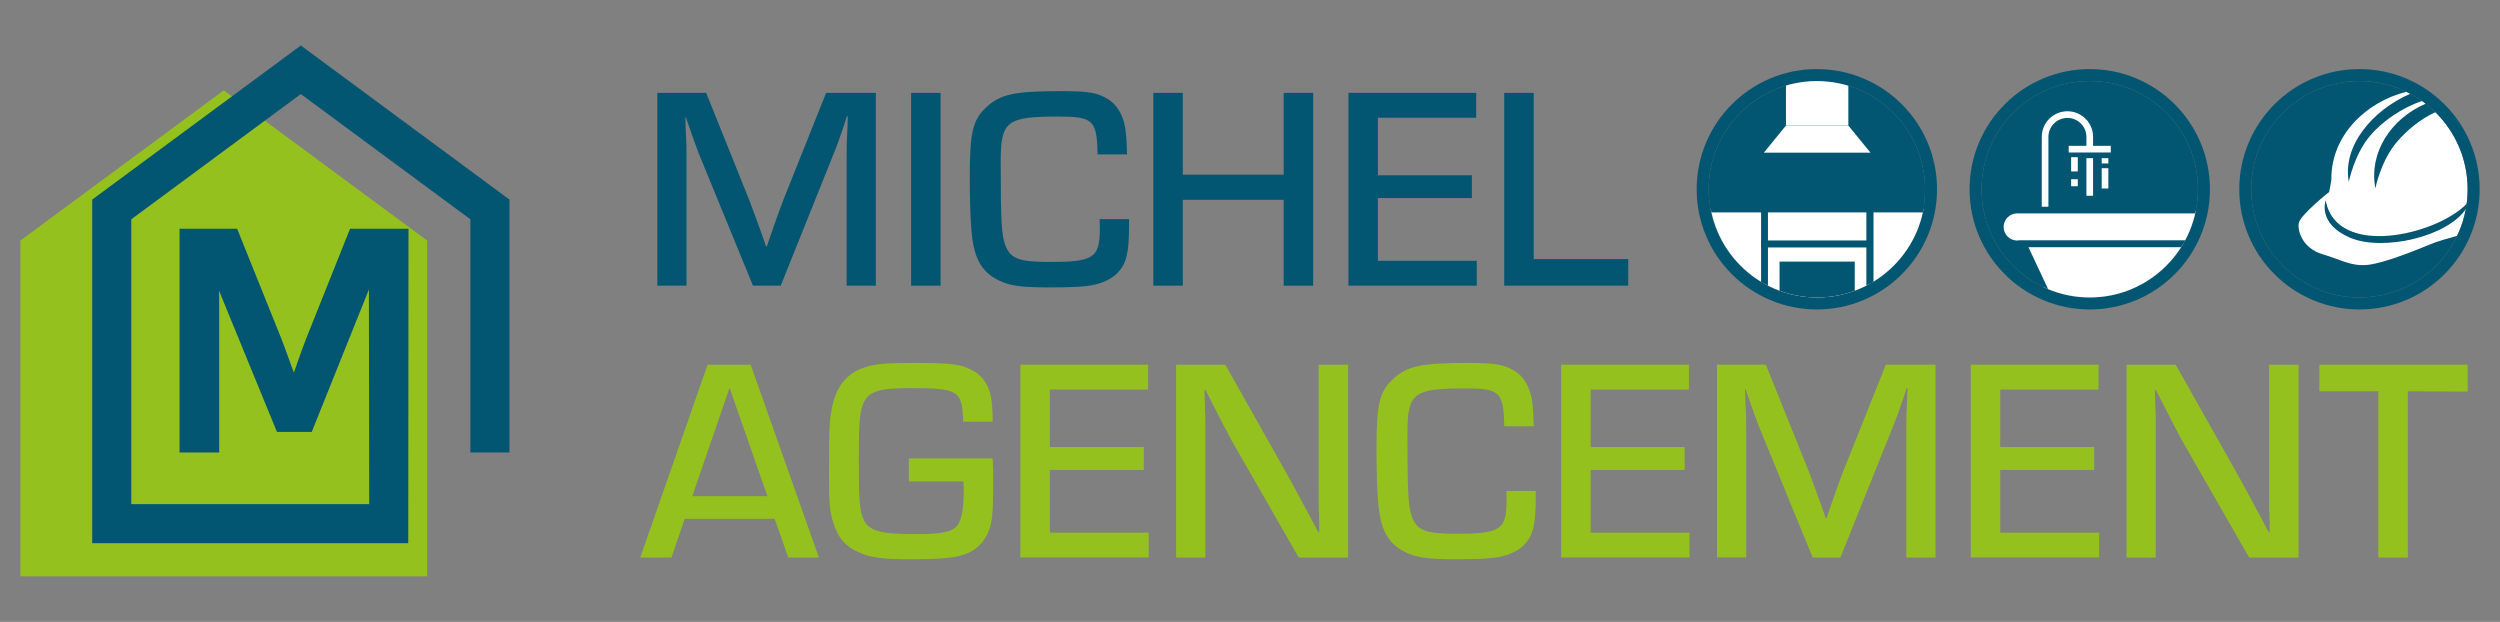 <?xml version="1.0" encoding="UTF-8"?>
<svg id="Calque_1" data-name="Calque 1" xmlns="http://www.w3.org/2000/svg" xmlns:xlink="http://www.w3.org/1999/xlink" viewBox="0 0 2010.18 500">
  <rect x="0" y="0" width="2010.18" height="500" fill="#808080" stroke="none"/>
  <defs>
    <style>
      .cls-1 {
        clip-path: url(#clippath);
      }

      .cls-2 {
        fill: none;
      }

      .cls-2, .cls-3, .cls-4, .cls-5, .cls-6, .cls-7 {
        stroke-width: 0px;
      }

      .cls-3 {
        fill: #95c11f;
      }

      .cls-8 {
        clip-path: url(#clippath-1);
      }

      .cls-4, .cls-6 {
        fill: #035671;
      }

      .cls-5, .cls-6 {
        fill-rule: evenodd;
      }

      .cls-5, .cls-7 {
        fill: #fff;
      }
    </style>
    <clipPath id="clippath">
      <circle class="cls-2" cx="1461.13" cy="152.18" r="87"/>
    </clipPath>
    <clipPath id="clippath-1">
      <circle class="cls-2" cx="1680.31" cy="152.18" r="87"/>
    </clipPath>
  </defs>
  <g>
    <g>
      <path class="cls-4" d="M704.23,229.7h-23.48v-103.43c0-9.76,0-10.92.7-24.64l.23-8.14h-.7l-2.32,7.21c-4.65,13.71-6.04,17.43-7.9,21.85l-43,107.15h-22.31l-43.46-105.99c-2.09-5.35-3.25-8.6-7.9-21.85l-2.56-7.44h-.46l.23,7.9c.7,13.02.7,15.34.7,23.94v103.43h-23.48V74.67h39.28l34.4,85.53c3.02,7.67,4.18,11.39,10.46,28.36l3.25,9.53h.7l3.25-9.53c5.81-16.73,7.44-21.15,10.23-28.36l34.17-85.53h39.98v155.03Z"/>
      <path class="cls-4" d="M756.29,229.7h-23.71V74.67h23.71v155.03Z"/>
      <path class="cls-4" d="M907.83,176.24v5.35c0,21.85-2.09,30.22-9.06,37.65-4.42,4.88-12.78,8.83-21.62,10.23-5.58,1.16-18.13,1.63-33.7,1.63-23.24,0-32.31-1.39-41.6-6.28-13.02-6.74-19.06-18.13-20.69-39.28-.93-9.3-1.39-27.43-1.39-42.77,0-36.26,2.32-46.25,13.02-56.25,11.16-10.69,22.55-13.25,60.43-13.25,21.38,0,28.82,1.16,36.96,6.04,8.6,4.88,13.95,14.88,15.11,27.43.47,4.88.7,7.67.93,17.43h-23.71c-.46-27.66-3.49-30.45-31.61-30.45-41.6,0-46.25,3.72-46.25,36.26,0,49.04.7,59.73,3.95,67.87,4.18,10.23,11.16,12.78,35.33,12.78,35.56,0,40.44-3.25,40.44-26.96,0-2.09,0-3.95-.23-7.44h23.71Z"/>
      <path class="cls-4" d="M1055.89,229.7h-23.71v-69.03h-81.12v69.03h-23.71V74.67h23.71v65.78h81.12v-65.78h23.71v155.03Z"/>
      <path class="cls-4" d="M1107.95,140.91h75.54v18.36h-75.54v50.44h79.49v19.99h-103.2V74.67h102.73v19.99h-79.03v46.25Z"/>
      <path class="cls-4" d="M1233.22,208.31h76v21.38h-99.71V74.67h23.71v133.65Z"/>
      <path class="cls-3" d="M550.59,417.13l-10.69,31.15h-25.1l54.16-155.03h34.63l54.85,155.03h-24.64l-10.92-31.15h-72.29ZM586.62,311.84l-29.98,87.16h60.43l-30.45-87.16Z"/>
      <path class="cls-3" d="M798.13,368.55c.47,7.44.47,9.53.47,18.83,0,28.12-.93,35.56-5.81,44.16-4.18,7.44-10.69,12.55-19.99,15.11-6.74,2.09-19.76,3.02-40.44,3.02-21.85,0-30.91-1.16-40.21-4.88-12.09-4.88-18.59-12.32-22.55-25.8-2.32-7.44-3.02-15.81-3.02-33.47,0-43.46.23-47.42,2.79-59.5,3.72-16.97,13.02-27.19,28.36-31.38,6.97-2.09,16.5-2.79,36.03-2.79,33.24,0,39.98.93,50.67,7.44,5.81,3.72,10.46,10.69,12.09,18.36,1.16,6.04,1.63,10.46,1.63,21.38h-23.71c-.7-25.1-3.72-26.96-42.77-26.96-24.4,0-33,2.56-37.19,11.62-3.25,7.21-3.95,15.81-3.95,46.49,0,33,.7,40.68,3.95,47.65,4.18,9.06,13.25,11.62,41.14,11.62,18.59,0,26.96-1.16,32.08-4.88,4.88-3.25,7.21-13.25,7.21-29.98,0-1.16,0-4.18-.23-7.44h-43.93v-18.59h67.4Z"/>
      <path class="cls-3" d="M844.15,359.48h75.54v18.36h-75.54v50.44h79.49v19.99h-103.2v-155.03h102.73v19.99h-79.03v46.25Z"/>
      <path class="cls-3" d="M1084.01,448.27h-39.75l-54.39-94.83c-2.79-5.11-5.58-10.69-15.57-29.98l-4.88-9.76h-.93l.23,7.9.23,8.14c.23.46.23,8.6.23,16.27v102.27h-23.48v-155.03h39.51l48.11,85.3c5.35,9.53,8.13,14.64,20.22,37.19l6.51,12.32h.7v-7.9l-.23-7.9c-.23-1.16-.23-8.83-.23-16.04v-102.97h23.71v155.03Z"/>
      <path class="cls-3" d="M1234.85,394.81v5.35c0,21.85-2.09,30.22-9.06,37.65-4.42,4.88-12.78,8.83-21.62,10.23-5.58,1.16-18.13,1.63-33.7,1.63-23.24,0-32.31-1.39-41.6-6.28-13.02-6.74-19.06-18.13-20.69-39.28-.93-9.3-1.39-27.43-1.39-42.77,0-36.26,2.32-46.25,13.02-56.25,11.16-10.69,22.55-13.25,60.43-13.25,21.38,0,28.82,1.16,36.96,6.04,8.6,4.88,13.95,14.88,15.11,27.43.47,4.88.7,7.67.93,17.43h-23.71c-.46-27.66-3.49-30.45-31.61-30.45-41.6,0-46.25,3.72-46.25,36.26,0,49.04.7,59.73,3.95,67.87,4.18,10.23,11.16,12.78,35.33,12.78,35.56,0,40.44-3.25,40.44-26.96,0-2.09,0-3.95-.23-7.44h23.71Z"/>
      <path class="cls-3" d="M1279.01,359.48h75.54v18.36h-75.54v50.44h79.49v19.99h-103.2v-155.03h102.73v19.99h-79.03v46.25Z"/>
      <path class="cls-3" d="M1556.3,448.27h-23.48v-103.43c0-9.76,0-10.92.7-24.64l.23-8.14h-.7l-2.32,7.21c-4.65,13.71-6.04,17.43-7.9,21.85l-43,107.15h-22.31l-43.46-105.99c-2.09-5.35-3.25-8.6-7.9-21.85l-2.56-7.44h-.46l.23,7.9c.7,13.02.7,15.34.7,23.94v103.43h-23.48v-155.03h39.28l34.4,85.53c3.02,7.67,4.18,11.39,10.46,28.36l3.25,9.53h.7l3.25-9.53c5.81-16.73,7.44-21.15,10.23-28.36l34.17-85.53h39.98v155.03Z"/>
      <path class="cls-3" d="M1608.36,359.48h75.54v18.36h-75.54v50.44h79.49v19.99h-103.2v-155.03h102.73v19.99h-79.03v46.25Z"/>
      <path class="cls-3" d="M1848.22,448.27h-39.75l-54.39-94.83c-2.79-5.11-5.58-10.69-15.57-29.98l-4.88-9.76h-.93l.23,7.9.23,8.14c.23.46.23,8.6.23,16.27v102.27h-23.48v-155.03h39.51l48.11,85.3c5.35,9.53,8.14,14.64,20.22,37.19l6.51,12.32h.7v-7.9l-.23-7.9c-.23-1.16-.23-8.83-.23-16.04v-102.97h23.71v155.03Z"/>
      <path class="cls-3" d="M1936.07,448.27h-23.71v-133.65h-47.42v-21.38h119.24v21.62l-48.11-.23v133.65Z"/>
    </g>
    <circle class="cls-4" cx="1460.88" cy="152.18" r="87"/>
    <circle class="cls-4" cx="1680.31" cy="152.18" r="87"/>
    <path class="cls-4" d="M1984.19,152.18c0,3.95-.26,7.84-.78,11.65-.04.3-.08.6-.13.9h0c-.05.38-.11.75-.17,1.11-.11.7-.23,1.4-.36,2.1-1.39,7.64-3.79,14.92-7.04,21.72-14.01,29.29-43.91,49.53-78.55,49.53-48.05,0-87-38.95-87-87s38.95-87.01,87-87.01c13.52,0,26.33,3.09,37.74,8.59,1.06.52,2.11,1.05,3.15,1.6,3.25,1.73,6.38,3.67,9.37,5.79,1.01.72,2,1.45,2.98,2.21,2.75,2.13,5.36,4.41,7.83,6.85,16.01,15.78,25.93,37.71,25.93,61.97Z"/>
    <rect class="cls-7" x="1436.05" y="58.83" width="50.15" height="42.12"/>
    <polygon class="cls-7" points="1503.99 122.76 1418.26 122.76 1436.05 100.95 1486.2 100.95 1503.99 122.76"/>
    <path class="cls-4" d="M1460.88,65.18c48.05,0,87.01,38.95,87.01,87s-38.95,87-87.01,87-87-38.95-87-87,38.95-87,87-87M1460.88,55.54c-13.04,0-25.7,2.56-37.62,7.6-11.51,4.87-21.84,11.83-30.71,20.71-8.87,8.87-15.84,19.21-20.71,30.71-5.04,11.92-7.6,24.58-7.6,37.62s2.56,25.7,7.6,37.62c4.87,11.51,11.83,21.84,20.71,30.71,8.87,8.87,19.21,15.84,30.71,20.71,11.92,5.04,24.58,7.6,37.62,7.6s25.7-2.56,37.62-7.6c11.51-4.87,21.84-11.83,30.71-20.71,8.87-8.87,15.84-19.21,20.71-30.71,5.04-11.92,7.6-24.58,7.6-37.62s-2.56-25.7-7.6-37.62c-4.87-11.51-11.83-21.84-20.71-30.71-8.87-8.87-19.21-15.84-30.71-20.71-11.92-5.04-24.58-7.6-37.62-7.6h0Z"/>
    <path class="cls-4" d="M1680.31,65.18c48.05,0,87.01,38.95,87.01,87s-38.95,87-87.01,87-87-38.95-87-87,38.95-87,87-87M1680.31,55.54c-13.04,0-25.7,2.56-37.62,7.6-11.51,4.87-21.84,11.83-30.71,20.71-8.87,8.87-15.84,19.21-20.71,30.71-5.04,11.92-7.6,24.58-7.6,37.62s2.56,25.7,7.6,37.62c4.87,11.51,11.83,21.84,20.71,30.71,8.87,8.87,19.21,15.84,30.71,20.71,11.92,5.04,24.58,7.6,37.62,7.6s25.7-2.56,37.62-7.6c11.51-4.87,21.84-11.83,30.71-20.71,8.87-8.87,15.84-19.21,20.71-30.71,5.04-11.92,7.6-24.58,7.6-37.62s-2.56-25.7-7.6-37.62c-4.87-11.51-11.83-21.84-20.71-30.71-8.87-8.87-19.21-15.84-30.71-20.71-11.92-5.04-24.58-7.6-37.62-7.6h0Z"/>
    <g class="cls-1">
      <g>
        <g>
          <rect class="cls-7" x="1503.76" y="168.09" width="54.16" height="84.48"/>
          <path class="cls-4" d="M1560.59,255.25h-59.51v-89.83h59.51v89.83ZM1506.43,249.89h48.81v-79.13h-48.81v79.13Z"/>
        </g>
        <g>
          <rect class="cls-7" x="1364.73" y="168.09" width="54.16" height="84.48"/>
          <path class="cls-4" d="M1421.56,255.25h-59.51v-89.83h59.51v89.83ZM1367.4,249.89h48.81v-79.13h-48.81v79.13Z"/>
        </g>
        <g>
          <rect class="cls-7" x="1418.89" y="168.09" width="84.48" height="28.01"/>
          <path class="cls-4" d="M1506.04,198.78h-89.83v-33.36h89.83v33.36ZM1421.56,193.43h79.13v-22.66h-79.13v22.66Z"/>
        </g>
        <g>
          <rect class="cls-7" x="1418.89" y="196.33" width="84.48" height="56.24"/>
          <path class="cls-4" d="M1506.04,255.25h-89.83v-61.6h89.83v61.6ZM1421.56,249.89h79.13v-50.89h-79.13v50.89Z"/>
        </g>
        <rect class="cls-4" x="1430.89" y="210.33" width="60.47" height="42.24"/>
      </g>
    </g>
    <g>
      <path class="cls-4" d="M1644.39,168.9v-58.81c0-9.92,8.04-17.96,17.96-17.96h0c9.92,0,17.96,8.04,17.96,17.96v8.03"/>
      <path class="cls-7" d="M1647.07,168.9h-5.35v-58.81c0-11.38,9.26-20.63,20.63-20.63s20.63,9.26,20.63,20.63v8.04h-5.35v-8.04c0-8.43-6.86-15.28-15.28-15.28s-15.28,6.86-15.28,15.28v58.81Z"/>
    </g>
    <rect class="cls-7" x="1663.38" y="117.26" width="33.85" height="5.35"/>
    <g>
      <g>
        <rect class="cls-7" x="1665.34" y="126.38" width="5.35" height="11.49"/>
        <rect class="cls-7" x="1665.34" y="144.11" width="5.35" height="5.64"/>
      </g>
      <rect class="cls-7" x="1677.63" y="127.19" width="5.35" height="30.22"/>
      <g>
        <rect class="cls-7" x="1689.92" y="127.19" width="5.35" height="4.23"/>
        <rect class="cls-7" x="1689.92" y="135.25" width="5.35" height="16.32"/>
      </g>
    </g>
    <g class="cls-8">
      <g>
        <g>
          <rect class="cls-7" x="1608.38" y="168.9" width="195.86" height="27.2" rx="12.99" ry="12.99"/>
          <path class="cls-4" d="M1790.64,198.78h-168.65c-8.98,0-16.28-7.3-16.28-16.28s7.3-16.28,16.28-16.28h168.65c8.97,0,16.28,7.3,16.28,16.28s-7.3,16.28-16.28,16.28ZM1621.99,171.57c-6.02,0-10.93,4.9-10.93,10.92s4.9,10.93,10.93,10.93h168.65c6.02,0,10.92-4.9,10.92-10.93s-4.9-10.92-10.92-10.92h-168.65Z"/>
        </g>
        <g>
          <polygon class="cls-7" points="1761.99 246.88 1650.63 246.88 1626.85 196.1 1785.78 196.1 1761.99 246.88"/>
          <path class="cls-4" d="M1763.69,249.55h-114.76l-26.29-56.13h167.34l-26.29,56.13ZM1652.33,244.2h107.95l21.28-45.42h-150.51l21.28,45.42Z"/>
        </g>
      </g>
    </g>
    <path class="cls-5" d="M1983.41,163.83c.51-3.81.78-7.7.78-11.65,0-24.26-9.92-46.19-25.93-61.97-11.68,5.3-22.64,14.12-31.16,24.16-12.9,15.22-17.14,37.12-17.14,37.12-5.33-28.9,12.47-56.03,40.47-68.13-.98-.76-1.97-1.49-2.98-2.21-16.39,5.72-31.92,16.43-41.7,27.98-12.9,15.22-17.14,37.11-17.14,37.11-5.26-28.54,18.52-57.43,49.46-70.88-1.03-.56-2.08-1.09-3.15-1.6-32.32,8.24-60.61,34.94-60.32,70.34,0,1.39-1.78,10.25-1.78,10.25,0,0-23.33,18.56-24.44,25.08-1.11,6.52,3.18,20.21,19.04,24.96,15.85,4.75,23.34,10.04,36.81,8.54,13.47-1.51,40.59-12.65,49.17-16.21,7.48-3.1,14.25-4.78,22.32-7.06,3.25-6.8,5.64-14.08,7.04-21.72.23-.34.44-.69.65-1.04l-.08-1.39c-.07.11-.14.22-.21.34-21.8,33.19-120.38,40.65-113.08-4.72,8.42,46.8,89.01,28.03,113.37,2.71Z"/>
    <path class="cls-4" d="M1897.18,65.18c48.05,0,87,38.95,87,87s-38.95,87-87,87-87.01-38.95-87.01-87,38.95-87,87.01-87M1897.18,55.54c-13.04,0-25.7,2.56-37.62,7.6-11.51,4.87-21.84,11.83-30.71,20.71-8.87,8.87-15.84,19.21-20.71,30.71-5.04,11.92-7.6,24.58-7.6,37.62s2.56,25.7,7.6,37.62c4.87,11.51,11.83,21.84,20.71,30.71,8.87,8.87,19.21,15.84,30.71,20.71,11.92,5.04,24.58,7.6,37.62,7.6s25.7-2.56,37.62-7.6c11.51-4.87,21.84-11.83,30.71-20.71,8.87-8.87,15.84-19.21,20.71-30.71,5.04-11.92,7.6-24.58,7.6-37.62s-2.56-25.7-7.6-37.62c-4.87-11.51-11.83-21.84-20.71-30.71-8.87-8.87-19.21-15.84-30.71-20.71-11.92-5.04-24.58-7.6-37.62-7.6h0Z"/>
    <path class="cls-6" d="M1983.42,166.9c-.21.35-.42.7-.65,1.04-14.72,22.46-66.94,34.4-93.16,23.19-26.62-11.38-19.56-30.01-19.56-30.01,0,0-.44,27.63,44.72,30.2,45.16,2.57,68.53-26.59,68.53-26.59h0s.05.78.05.78l.08,1.39Z"/>
  </g>
  <g>
    <polygon class="cls-3" points="343.47 193.46 179.92 72.65 16.36 193.46 16.36 463.43 343.47 463.43 343.47 193.46"/>
    <path class="cls-4" d="M407.93,159.22L244.37,38.41l-2.49-1.84-2.49,1.84-163.55,120.81-1.7,1.26v276.28h254.13v-4.19s.19-244.46.19-244.46v-4.19s-4.19,0-4.19,0h-42.81l-1.05,2.64-34.17,85.54c-2.74,7.09-4.34,11.38-9.94,27.54-2.53-6.83-4.17-11.37-5.51-15.06-1.82-5.03-2.92-8.07-4.65-12.46l-34.41-85.57-1.06-2.63h-46.3v179.9h31.86v-124.11c0-2.38,0-4.28-.01-6.05.64,1.73,1.23,3.27,1.91,5.02v.03s.03.03.03.03l43.47,105.99,1.07,2.6h27.95l1.05-2.63,42.99-107.12c.66-1.55,1.26-3.03,1.95-4.84-.02,1.94-.02,4.08-.02,6.96l.25,165.64H105.56v-229.01l136.32-100.7,136.33,100.7v187.48h31.42v-203.34l-1.7-1.26Z"/>
  </g>
</svg>
